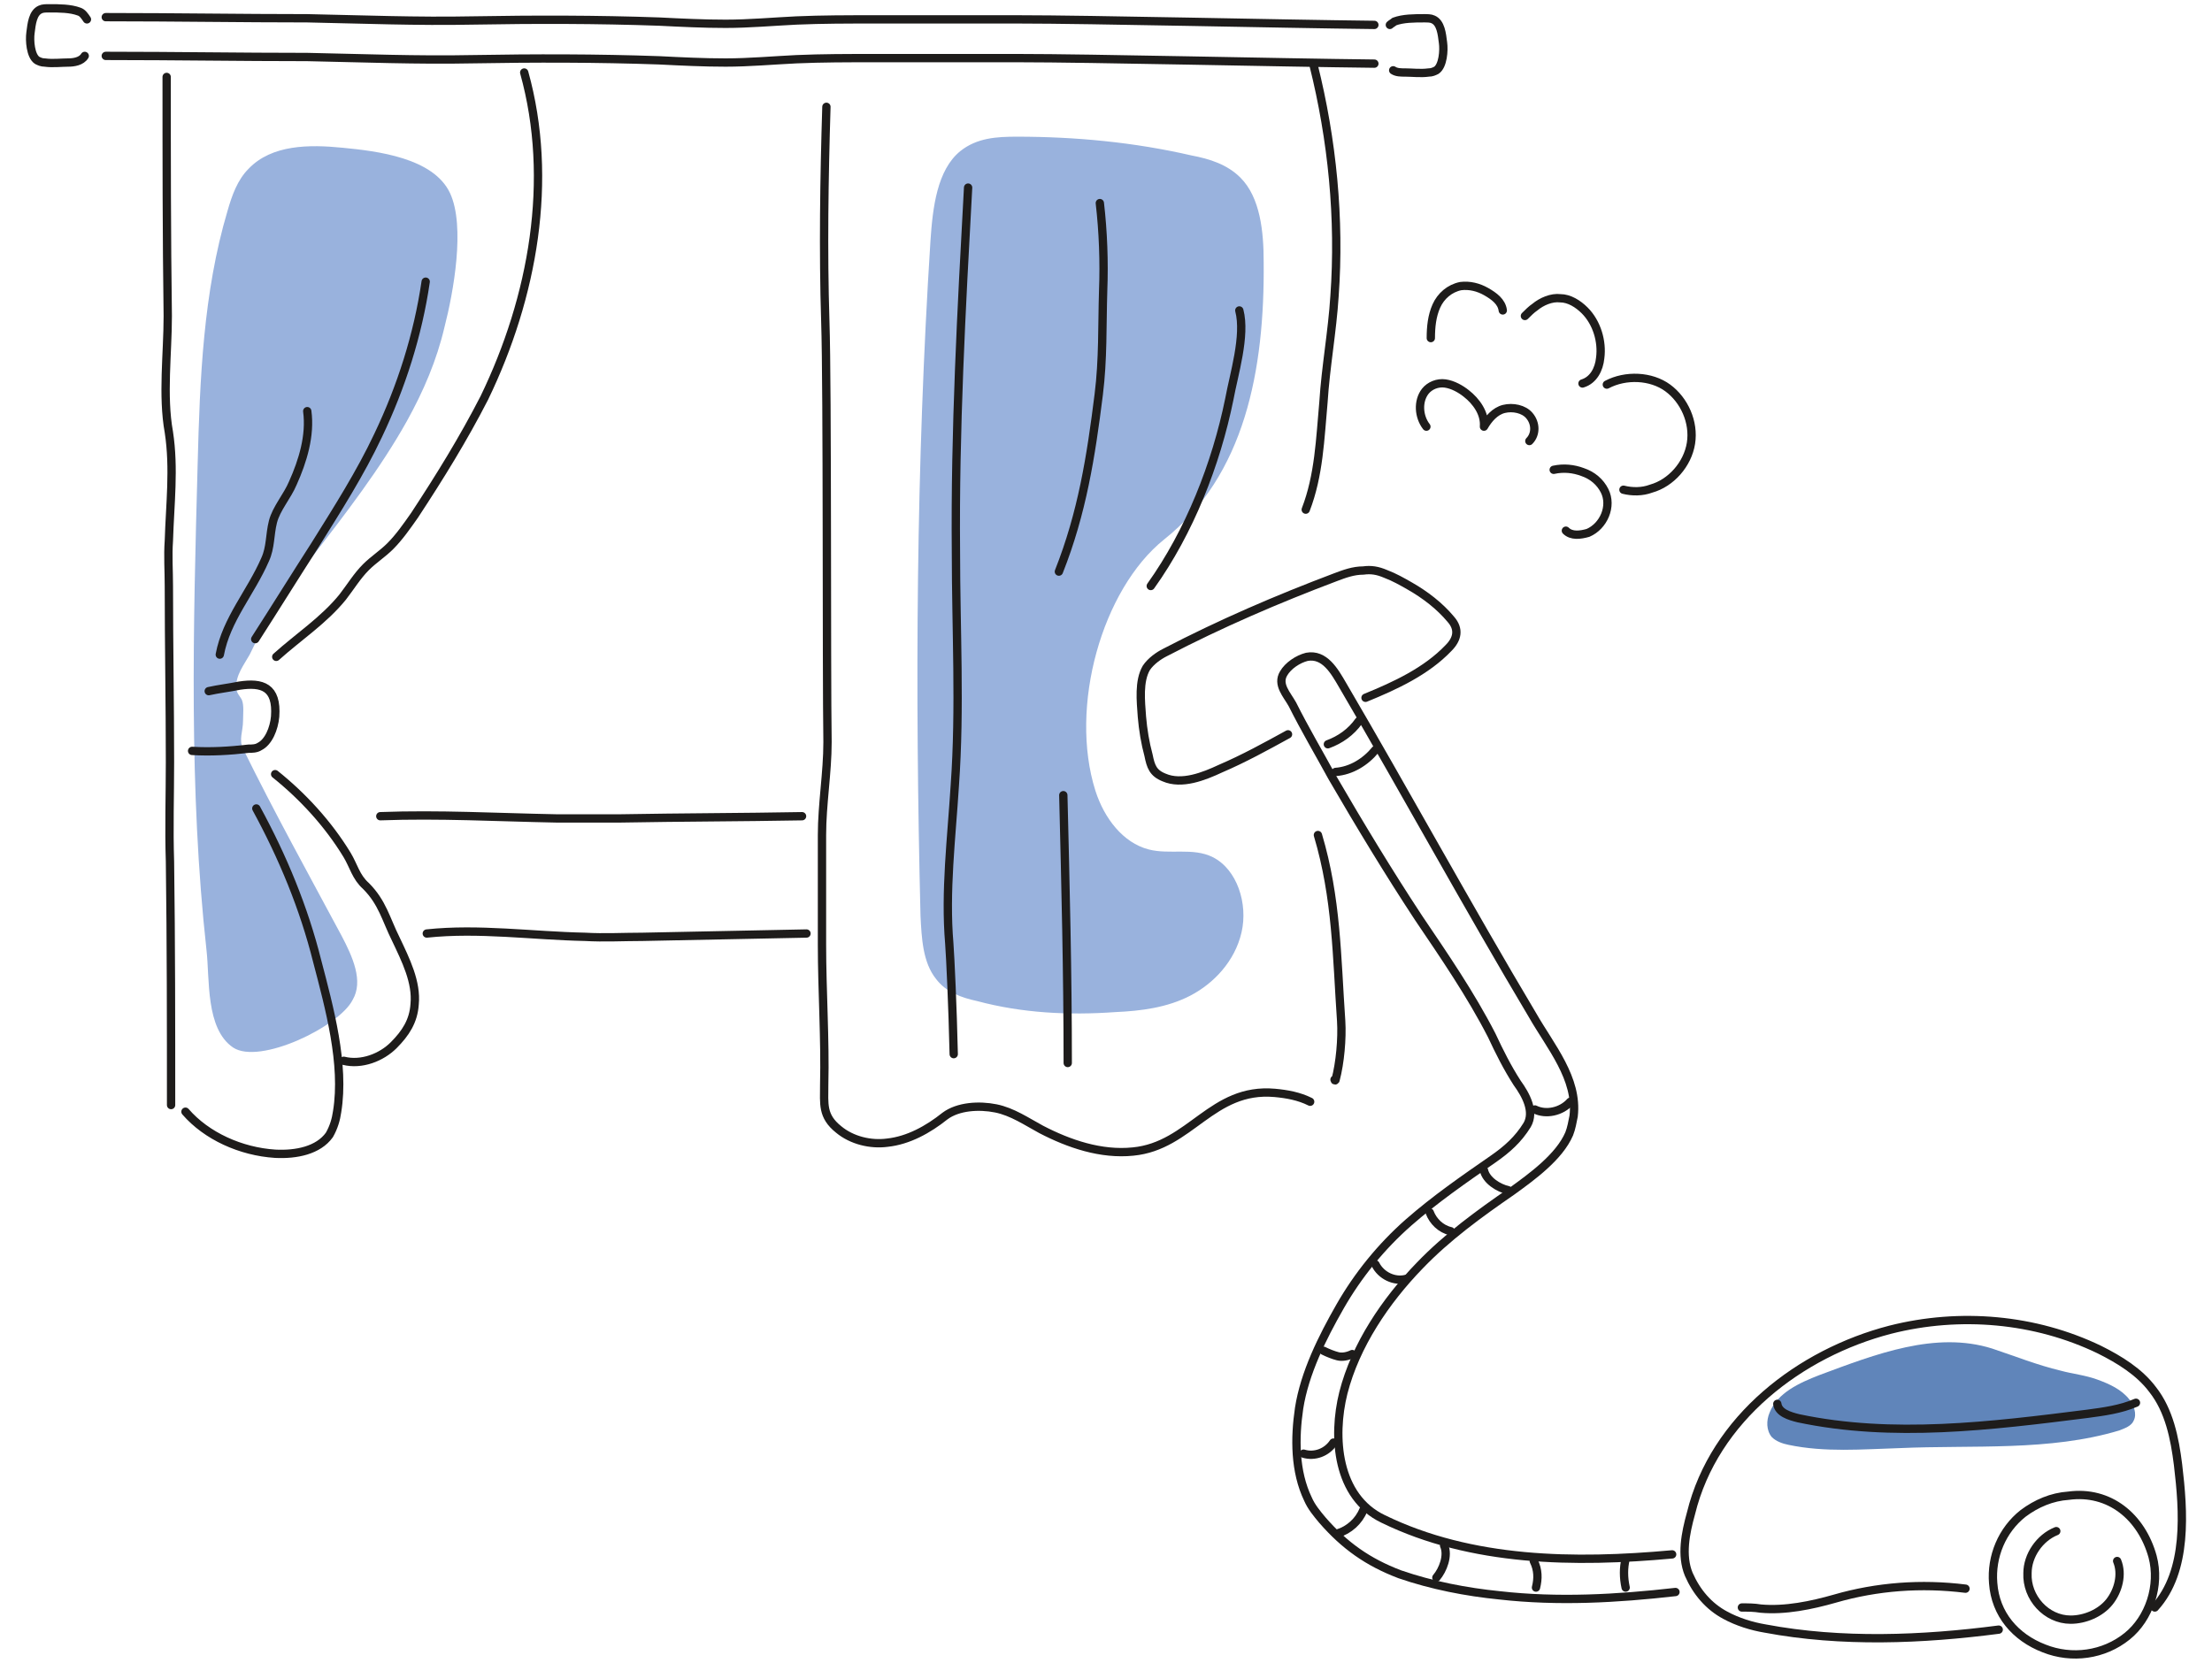 <svg width="266" height="200" viewBox="0 0 266 200" fill="none" xmlns="http://www.w3.org/2000/svg"><path d="M218.786 165.401C216.39 166.333 213.727 167.531 212.796 169.927C212.396 170.859 212.396 172.057 213.062 172.856C213.594 173.388 214.393 173.654 215.058 173.787C219.451 174.719 223.977 174.32 228.37 174.187C237.289 173.787 246.474 174.586 254.861 172.057C255.526 171.791 256.325 171.524 256.591 170.859C256.991 170.06 256.591 168.995 256.059 168.33C255.127 167.132 253.663 166.466 252.198 165.934C250.734 165.401 249.27 165.268 247.806 164.869C245.01 164.203 242.348 163.138 239.552 162.206C232.763 160.076 225.575 162.872 218.786 165.401Z" fill="#6085BA"/><path d="M41.073 112.552C37.079 105.098 32.953 97.643 29.225 90.055 28.693 88.99 29.225 87.925 29.225 86.727 29.225 85.929 29.358 84.864 29.092 84.198 28.826 83.666 28.427 83.4 28.427 82.734 28.294 81.27 29.358 79.938 30.024 78.74 30.956 76.877 31.755 75.013 33.086 73.416 34.683 71.286 35.881 69.023 37.612 66.893 41.605 61.701 45.732 56.377 48.927 50.653 50.924 47.058 52.521 43.331 53.453 39.337 54.518 35.211 55.982 27.224 54.118 23.23 52.122 18.97 45.333 18.172 41.206 17.772 37.212 17.373 32.686 17.373 29.891 20.302 28.56 21.633 27.894 23.496 27.362 25.36 24.433 35.211 24.034 45.594 23.767 55.844 23.235 75.412 22.703 94.981 24.832 114.283 25.232 117.744 24.699 123.734 28.027 125.997 31.222 128.127 40.807 123.468 42.404 120.273 43.735 118.01 42.404 115.082 41.073 112.552ZM151.96 31.484C151.96 27.89 151.561 23.763 149.165 21.367 147.567 19.769 145.438 19.104 143.308 18.704 136.386 17.107 129.33 16.441 122.275 16.441 119.879 16.441 117.483 16.575 115.486 18.172 112.69 20.435 112.158 24.961 111.892 28.954 110.161 55.977 110.028 83 110.694 110.157 110.827 112.819 110.96 115.748 112.557 117.744 113.755 119.342 115.619 120.007 117.483 120.407 122.941 121.871 128.532 122.137 134.122 121.738 137.184 121.605 140.379 121.205 143.174 119.741 145.97 118.277 148.499 115.614 149.298 112.153 150.097 108.692 148.765 104.566 145.837 103.101 143.441 101.903 140.645 102.835 138.116 102.169 135.054 101.371 132.791 98.442 131.726 95.114 128.531 84.997 132.525 70.887 139.98 64.896 149.697 57.175 152.093 44.529 151.96 31.484Z" fill="#99B2DD"/><path d="M165.272 2.996C153.425 2.863 131.327 2.331 122.408 2.331 116.684 2.331 110.827 2.331 105.103 2.331 101.908 2.331 98.846 2.331 95.785 2.464 92.989 2.597 90.061 2.863 87.265 2.863 84.603 2.863 81.94 2.73 79.278 2.597 71.823 2.331 64.236 2.331 56.781 2.464 50.258 2.597 43.469 2.331 36.947 2.198 28.959 2.198 20.972 2.064 13.118 2.064 12.985 2.064 12.852 2.064 12.719 2.064M165.272 7.655C153.425 7.522 131.327 6.99 122.408 6.99 116.684 6.99 110.827 6.99 105.103 6.99 101.908 6.99 98.846 6.99 95.785 7.123 92.989 7.256 90.061 7.522 87.265 7.522 84.603 7.522 81.94 7.389 79.278 7.256 71.823 6.99 64.236 6.99 56.781 7.123 50.258 7.256 43.469 6.99 36.947 6.857 28.959 6.857 20.972 6.724 13.118 6.724 12.985 6.724 12.852 6.724 12.719 6.724M20.041 9.254C20.041 18.838 20.04 28.423 20.174 38.007 20.174 42.533 19.508 47.592 20.307 51.985 20.972 56.378 20.44 60.638 20.307 65.03 20.174 66.894 20.307 68.625 20.307 70.488 20.307 77.543 20.44 84.599 20.44 91.654 20.44 95.647 20.307 99.641 20.44 103.635 20.573 113.485 20.573 123.203 20.573 132.921M167.135 2.997C167.269 2.864 167.535 2.731 167.668 2.598 168.733 2.198 170.064 2.198 171.262 2.198 171.662 2.198 172.061 2.198 172.327 2.331 173.259 2.731 173.392 4.062 173.525 5.127 173.658 6.059 173.525 7.922 172.727 8.455 172.46 8.588 172.194 8.721 171.795 8.721 170.863 8.854 169.798 8.721 168.999 8.721 168.467 8.721 167.934 8.721 167.535 8.455M10.456 2.331C10.19 1.932 9.923 1.532 9.524 1.399 8.459 1 7.128 1 5.93 1 5.53 1 5.131 1 4.865 1.133 3.933 1.532 3.8 2.864 3.667 3.929 3.534 4.86 3.667 6.724 4.465 7.257 4.732 7.39 4.998 7.523 5.397 7.523 6.329 7.656 7.394 7.523 8.193 7.523 8.858 7.523 9.79 7.39 10.19 6.724M63.038 8.721C66.632 21.633 64.103 35.744 58.245 47.857 55.716 52.783 52.921 57.309 49.859 61.968 48.927 63.299 47.995 64.63 46.931 65.695 45.999 66.627 44.934 67.293 44.002 68.225 42.937 69.289 42.138 70.621 41.206 71.819 38.943 74.614 35.882 76.611 33.219 79.007M25.099 83.134C26.297 82.868 27.495 82.734 28.826 82.468 31.488 82.069 33.352 82.601 33.086 86.195 32.953 87.66 32.287 89.257 31.222 89.79 30.823 90.056 30.29 90.056 29.891 90.056 27.628 90.322 25.365 90.455 23.102 90.322" stroke="#1E1C1B" stroke-miterlimit="10" stroke-linecap="round" stroke-linejoin="round"/><path d="M51.19 33.881C50.258 40.27 48.261 46.527 45.466 52.384 43.336 56.91 40.541 61.303 37.878 65.563 35.482 69.29 33.086 73.151 30.69 76.878M36.947 49.455C37.346 52.384 36.414 55.445 35.216 58.108 34.55 59.705 33.219 61.169 32.82 62.767 32.42 64.364 32.554 65.829 31.888 67.293 30.157 71.286 27.229 74.481 26.43 78.741M33.086 93.118C36.414 95.781 39.476 99.109 41.739 102.836 42.537 104.167 42.804 105.498 44.002 106.563 45.998 108.56 46.398 110.557 47.596 112.953 48.794 115.482 50.125 118.144 49.859 120.807 49.726 122.803 48.794 124.268 47.33 125.732 45.865 127.196 43.469 128.128 41.339 127.596M30.823 97.244C34.018 103.101 36.547 109.225 38.144 115.614 39.608 121.205 41.472 127.994 40.54 133.718 40.407 134.65 40.141 135.582 39.609 136.514 38.277 138.378 35.615 138.91 33.086 138.777 28.959 138.511 24.832 136.647 22.303 133.718M99.379 12.848C99.112 21.5 98.979 30.153 99.246 38.673 99.512 46.66 99.379 80.472 99.512 89.257 99.512 92.985 98.846 96.712 98.846 100.439 98.846 104.832 98.846 109.225 98.846 113.618 98.846 119.209 99.246 124.933 99.112 130.524 99.112 132.787 98.846 134.251 100.843 135.849 102.44 137.18 104.703 137.712 106.7 137.446 109.229 137.18 111.625 135.849 113.622 134.251 115.22 133.053 117.749 132.92 119.746 133.32 121.742 133.719 123.473 134.917 125.204 135.849 128.532 137.579 132.392 138.91 136.252 138.511 143.174 137.846 145.704 130.79 153.292 131.456 154.756 131.589 156.22 131.855 157.551 132.521M160.48 129.859C160.48 129.992 160.613 129.992 160.613 129.859 161.146 127.862 161.412 124.933 161.279 122.803 160.746 115.082 160.746 108.027 158.483 100.439M157.019 61.302C158.616 57.175 158.75 52.782 159.149 48.389 159.415 44.129 160.214 39.87 160.48 35.61 161.146 26.291 160.214 16.84 157.951 7.788M149.032 37.341C149.831 40.403 148.366 45.062 147.834 47.99 146.237 55.844 143.042 63.964 138.383 70.487" stroke="#1E1C1B" stroke-miterlimit="10" stroke-linecap="round" stroke-linejoin="round"/><path d="M128.399 127.861C128.399 117.078 128.133 106.429 127.866 95.647M132.259 24.428C132.658 27.889 132.791 31.483 132.658 34.944 132.525 39.204 132.658 43.197 132.126 47.457 131.194 54.912 130.129 61.701 127.333 68.756M114.688 126.797C114.554 120.94 114.288 115.349 114.155 113.485 113.623 107.229 114.421 100.839 114.821 94.449 115.486 85.131 114.954 75.68 114.954 66.361 114.821 51.718 115.619 37.208 116.418 22.565M96.983 112.287C90.46 112.42 83.804 112.553 77.281 112.686 75.018 112.686 72.622 112.82 70.359 112.686 63.969 112.553 57.58 111.622 51.323 112.287M96.45 98.177C89.129 98.31 81.94 98.31 74.619 98.443 72.09 98.443 69.427 98.443 66.898 98.443 59.843 98.31 52.787 97.91 45.732 98.177M201.48 191.493C194.425 192.291 187.37 192.691 180.315 191.892 176.321 191.493 172.194 190.694 168.334 189.363 164.474 187.898 161.678 185.902 159.016 182.84 158.35 182.041 157.685 181.243 157.285 180.311 155.688 176.983 155.688 172.989 156.22 169.395 156.886 165.135 159.016 160.876 161.146 157.148 163.276 153.421 166.071 149.96 169.399 147.031 172.594 144.236 176.055 141.84 179.516 139.444 181.247 138.245 182.578 137.047 183.643 135.317 184.574 133.719 183.509 131.723 182.445 130.258 181.246 128.395 180.315 126.531 179.383 124.534 176.854 119.609 173.659 114.95 170.597 110.424 167.003 104.966 163.542 99.242 160.214 93.518 158.616 90.589 156.886 87.661 155.422 84.732 154.756 83.534 153.558 82.336 154.357 81.005 154.889 80.073 156.087 79.274 157.152 79.008 159.282 78.609 160.48 80.738 161.412 82.336 169.133 95.514 176.454 108.959 184.308 122.138 186.438 125.865 189.766 129.726 189.234 134.252 189.101 134.917 188.967 135.716 188.701 136.382 187.503 139.177 184.175 141.573 181.779 143.304 177.919 145.966 174.058 148.762 170.73 152.223 166.604 156.483 163.009 161.807 161.545 167.531 160.214 172.856 160.746 180.045 166.337 182.707 176.987 187.898 189.367 188.032 201.081 186.967" stroke="#1E1C1B" stroke-miterlimit="10" stroke-linecap="round" stroke-linejoin="round"/><path d="M195.49 190.959C195.224 189.761 195.224 188.563 195.49 187.498M188.834 132.521C187.769 133.719 185.906 134.118 184.574 133.452M163.409 86.728C162.477 88.06 161.146 88.992 159.681 89.524M165.405 90.189C164.207 91.654 162.477 92.719 160.613 92.852M164.207 83.933C167.801 82.468 171.529 80.738 174.191 77.942 175.256 76.877 175.522 75.679 174.457 74.481 173.126 72.884 171.396 71.553 169.532 70.488 168.6 69.955 167.668 69.423 166.603 69.023 165.672 68.624 164.873 68.491 163.941 68.624 162.743 68.624 161.678 69.023 160.613 69.423 153.558 72.085 146.769 75.014 140.113 78.475 139.314 78.874 138.382 79.54 137.85 80.338 136.918 81.936 137.184 84.332 137.318 86.196 137.451 87.793 137.717 89.391 138.116 90.855 138.382 92.186 138.649 92.985 139.98 93.517 142.11 94.449 144.772 93.384 146.769 92.452 149.564 91.254 152.227 89.79 154.889 88.326M181.38 143.17C180.182 142.903 178.717 141.972 178.451 140.773M169.132 153.819C167.668 154.219 166.071 153.42 165.405 152.089M162.61 162.871C162.077 163.137 161.412 163.27 160.879 163.137 160.347 163.004 159.681 162.738 159.149 162.472M160.347 173.521C159.548 174.719 158.084 175.251 156.753 174.852M173.659 185.901C174.191 187.099 173.526 188.83 172.727 189.762M184.441 187.765C184.974 188.83 184.974 189.895 184.707 190.959M163.941 181.642C163.409 182.973 162.211 184.038 160.879 184.437M174.457 148.095C173.259 147.829 172.328 146.897 171.928 145.832M240.351 196.018C231.166 197.216 221.448 197.615 212.263 195.885 210.666 195.619 208.935 195.086 207.471 194.287 205.474 193.223 204.01 191.492 203.078 189.362 202.146 187.099 202.679 184.437 203.344 182.041 206.14 170.592 216.523 162.738 227.306 159.943 235.692 157.813 244.744 158.612 252.465 162.339 254.861 163.537 257.257 165.001 258.854 167.131 260.851 169.661 261.517 172.989 261.916 176.183 262.582 181.774 263.114 188.963 259.121 193.356" stroke="#1E1C1B" stroke-miterlimit="10" stroke-linecap="round" stroke-linejoin="round"/><path d="M236.357 191.092C231.033 190.427 225.708 190.826 220.649 192.29 217.854 193.089 214.659 193.755 211.73 193.488 210.932 193.355 210.266 193.355 209.468 193.355M256.857 168.729C254.994 169.527 252.997 169.793 251 170.06 239.419 171.524 227.571 172.988 216.256 170.592 215.191 170.326 213.86 169.927 213.727 168.862M258.854 187.232C259.786 190.693 258.455 194.687 255.793 196.817 252.997 199.08 249.137 199.612 245.809 198.281 242.348 196.95 239.952 194.154 239.685 190.427 239.419 187.232 240.75 184.037 243.28 182.041 244.877 180.843 246.741 180.044 248.737 179.911 253.663 179.245 257.523 182.44 258.854 187.232Z" stroke="#1E1C1B" stroke-miterlimit="10" stroke-linecap="round" stroke-linejoin="round"/><path d="M254.594 187.764C255.26 189.362 254.727 191.358 253.662 192.689 252.597 194.021 250.734 194.819 249.003 194.819 246.075 194.819 243.679 192.157 243.812 189.228 243.812 187.099 245.276 184.969 247.273 184.17M195.224 58.906C196.289 59.172 197.487 59.172 198.552 58.773 200.948 58.107 202.945 55.844 203.344 53.315 203.743 50.786 202.545 48.123 200.549 46.659 198.552 45.195 195.49 45.062 193.227 46.26M190.298 46.127C191.629 45.728 192.295 44.397 192.428 43.065 192.694 41.069 192.029 38.806 190.565 37.341 189.766 36.543 188.701 35.877 187.636 35.877 186.571 35.744 185.373 36.276 184.574 36.942 184.175 37.208 183.776 37.608 183.376 38.007M180.714 37.34C180.581 36.276 179.649 35.61 178.717 35.077 177.785 34.545 176.72 34.279 175.655 34.412 174.324 34.678 173.259 35.61 172.727 36.808 172.194 38.006 172.061 39.337 172.061 40.668M188.302 63.831C188.967 64.497 190.032 64.364 190.964 64.097 192.828 63.299 193.893 60.903 192.961 59.039 192.428 57.974 191.497 57.175 190.298 56.776 189.233 56.377 188.035 56.243 186.837 56.51M183.909 53.049C184.707 52.251 184.707 50.919 183.909 49.987 183.243 49.189 181.912 48.923 180.847 49.189 179.782 49.455 178.983 50.387 178.451 51.319 178.584 49.721 177.519 48.257 176.321 47.325 175.655 46.793 174.723 46.26 173.792 46.127 172.86 45.994 171.928 46.393 171.396 47.059 170.464 48.257 170.597 50.121 171.529 51.319" stroke="#1E1C1B" stroke-miterlimit="10" stroke-linecap="round" stroke-linejoin="round"/></svg>